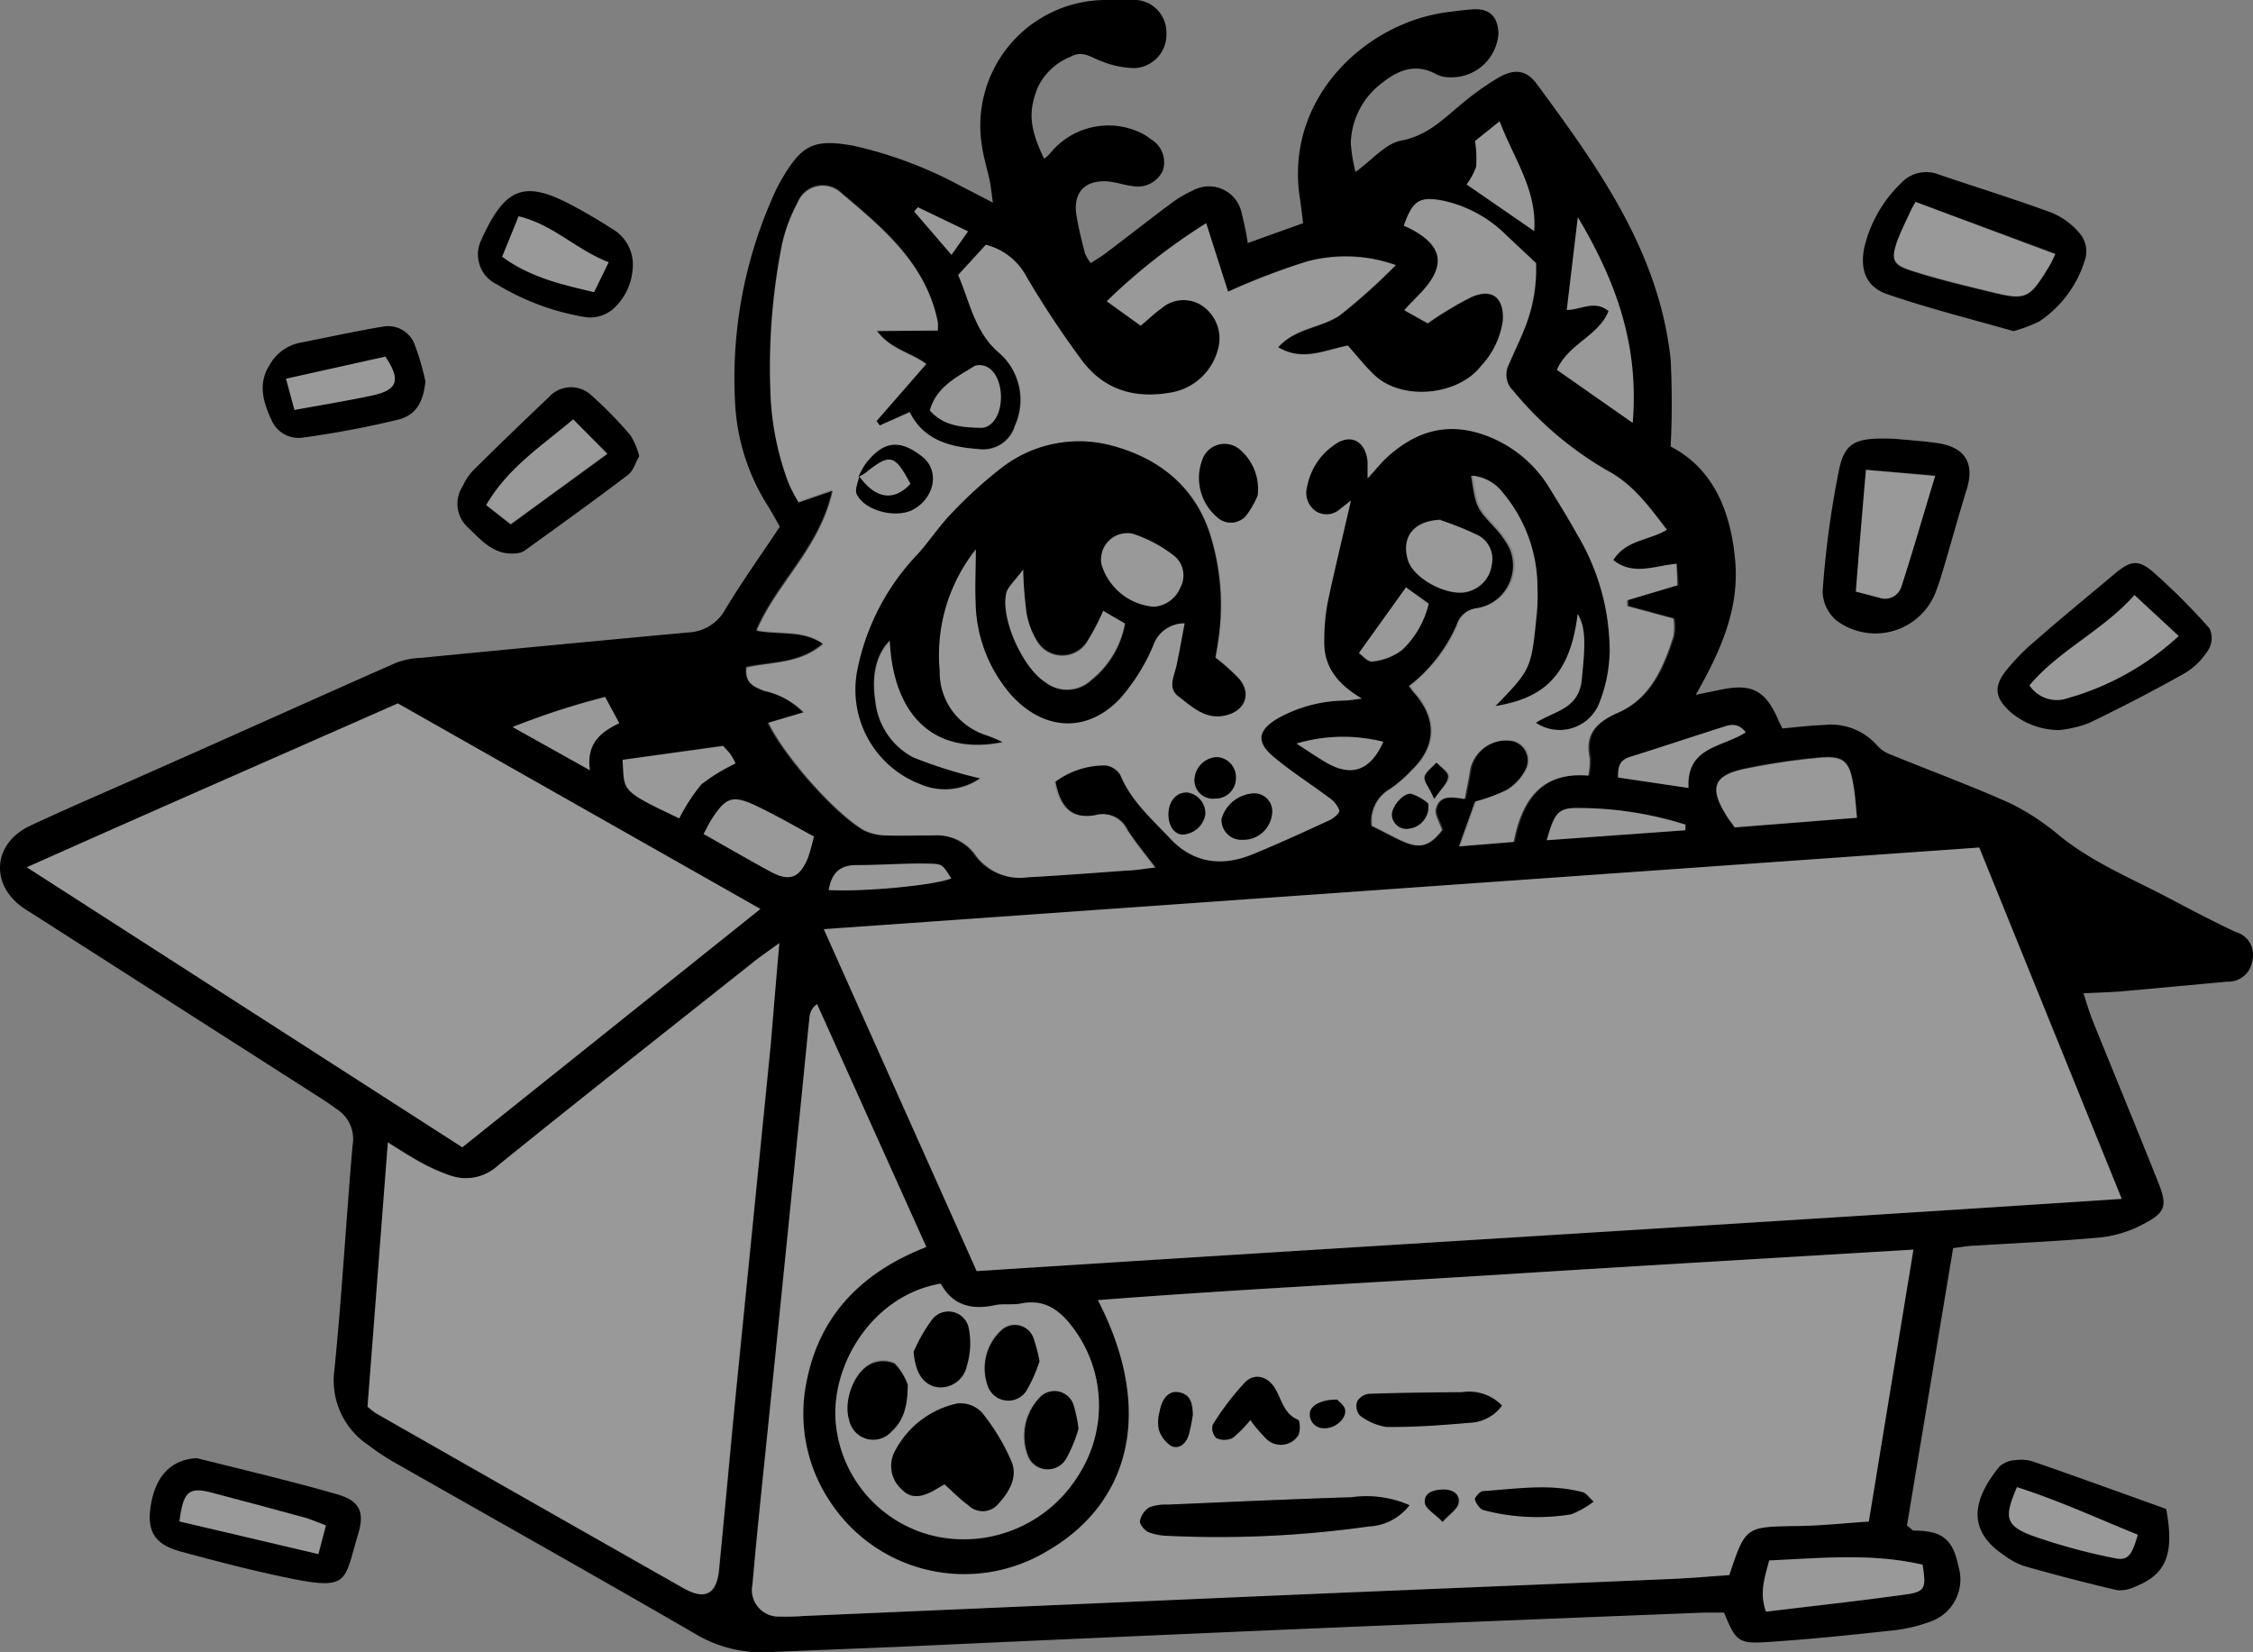 <svg xmlns="http://www.w3.org/2000/svg" viewBox="0 0 191.81 140.63"><rect x="0" y="0" width="191.81" height="140.63" fill="#808080" stroke="none"/><g id="bb71c695-b553-40b4-bb2c-600615c39c64" data-name="Calque 2"><g id="a456d6a7-1a6d-4c9c-9d9c-13caffee6469" data-name="Calque 1"><path d="M115.4,14.64c1.4-1,2.54-2.42,3.89-2.67,2.16-.41,3.48-1.73,5-3a23.85,23.85,0,0,1,3.23-2.33c1.4-.82,2.42-.71,3.33.53,5.24,7.11,10.4,14.28,11.38,23.43a72.58,72.58,0,0,1,0,7.41c3.75,1.95,5.15,5.7,5.5,9.77s-1.24,7.65-3.36,11.37l2-.41c2.76-.6,3.93,0,5.05,2.6.08.2.19.39.33.67,1.17-.1,2.33-.25,3.5-.29a5.25,5.25,0,0,1,4.58,1.76,2.69,2.69,0,0,0,1.07.73c3.42,1.4,6.89,2.67,10.25,4.18a20.53,20.53,0,0,1,4.22,2.78c2.8,2.26,6.09,3.61,9.23,5.26,1.9,1,3.79,2,5.73,2.91a2,2,0,0,1,1.43,2.4,2.07,2.07,0,0,1-2.16,1.83c-2.94.27-5.88.55-8.83.81-1,.09-2,.11-3.39.18.32,1,.53,1.71.82,2.43,1.83,4.52,3.68,9,5.5,13.56.85,2.1.71,2.67-1.31,3.7a10,10,0,0,1-3.55,1.09c-3.54.33-7.08.47-10.63.7-.58,0-1.15.12-1.93.21-1.32,7.94-2.64,15.85-3.93,23.62.35.26.47.43.58.43,2.39,0,3.32.71,3.79,3a3.81,3.81,0,0,1-2.5,4.79,13,13,0,0,1-3,.7c-3.6.39-7.2.77-10.81,1-2.42.16-2.65-.1-3.63-2.51-.53,0-1.11,0-1.69,0q-16,.63-31.92,1.29-18.28.78-36.56,1.62l-11.31.46a11,11,0,0,1-6.11-1.56c-8.44-4.89-16.95-9.67-25.43-14.49A20.35,20.35,0,0,1,31.33,123a6.59,6.59,0,0,1-2.87-6.29c.65-6.4,1-12.83,1.56-19.23a3,3,0,0,0-1.26-3c-.54-.39-1.09-.77-1.65-1.12L2.83,77.83c-.31-.2-.63-.38-.93-.6-2.77-2-2.48-5.45.66-6.93C6,68.69,9.45,67.23,12.89,65.69c7-3.09,13.9-6.21,20.86-9.28A6.93,6.93,0,0,1,35.88,56q11.35-1.11,22.71-2.16a3.77,3.77,0,0,0,3.18-2c1.41-2.34,3-4.56,4.62-7-.33-.58-.67-1.23-1.06-1.84a18,18,0,0,1-2.74-8.57A38.06,38.06,0,0,1,66,16.31a13.08,13.08,0,0,1,.62-1.17c1.68-2.85,2.73-3.32,6-2.74a35.29,35.29,0,0,1,9.31,3.51c.78.39,1.56.8,2.6,1.34-.11-.77-.16-1.31-.26-1.83-.2-.94-.49-1.86-.64-2.81A10.7,10.7,0,0,1,94.09,0c.74,0,1.48,0,2.21,0a2.76,2.76,0,0,1,3,2.8,2.85,2.85,0,0,1-2.71,3,7.93,7.93,0,0,1-2.77-.57c-.89-.3-1.63-1-2.7-.39a5.22,5.22,0,0,0-2.8,2.67c-.77,2-.69,3.39.57,6a3.62,3.62,0,0,0,.46-.39,6.38,6.38,0,0,1,7.9-1.75,5.27,5.27,0,0,1,.74.49,2.26,2.26,0,0,1,1,2.68,2.36,2.36,0,0,1-2.58,1.3c-.73-.08-1.44-.36-2.17-.4-1.93-.11-2.89,1-2.6,2.86.17,1.09.45,2.17.72,3.24a3.7,3.7,0,0,0,.5.86c.5-.33.92-.57,1.31-.87,1.83-1.38,3.63-2.8,5.47-4.17a9.55,9.55,0,0,1,1.89-1.13,2.84,2.84,0,0,1,4.18,1.92,25.68,25.68,0,0,1,.52,2.54L110.94,19c-.09-.69-.16-1.4-.27-2.11-1.34-8.5,5.59-15,12.66-15.87.66-.08,1.31-.17,2-.22,1.45-.12,2.2.59,2.24,2.06a4,4,0,0,1-4.16,3.72,2.39,2.39,0,0,1-1.07-.23c-1.77-1-3.28-.41-4.68.71A6.63,6.63,0,0,0,115,12.21,14.28,14.28,0,0,0,115.4,14.64ZM83.15,108.21c32.53-2.1,64.86-4,97.48-6.15-4.18-10.31-8.22-20.25-12.13-29.91L70.13,79.1C74.51,88.9,78.79,98.45,83.15,108.21ZM79.84,28.14a4.28,4.28,0,0,0,0-.72c-1-4.94-4.62-7.94-8.18-10.94a2.3,2.3,0,0,0-3.75.78,14,14,0,0,0-1.32,3.51,54,54,0,0,0-1,12.57,24.14,24.14,0,0,0,1.54,7.79A12.68,12.68,0,0,0,68,42.78l2.89-1c-1.08,4.91-4.76,7.85-6.47,11.92,2,.38,3.94-.07,5.66,1.13-2,1.71-4.38,1.5-6.52,2-.16,1.32.61,1.64,1.5,2a6.76,6.76,0,0,1,3.37,1.81l-3,.89c1.35,2.82,5.65,7.71,8.16,9.16a4.51,4.51,0,0,0,1.88.43c1.32.06,2.66,0,4,0a4,4,0,0,1,3.51,1.56,4.69,4.69,0,0,0,4.56,2c2.81-.15,5.61-.37,8.41-.57.71,0,1.42-.15,2.43-.26-.93-1.23-1.72-2.18-2.38-3.21a2.3,2.3,0,0,0-2.71-1.25c-2,.36-3-.62-3.42-2.84a7.07,7.07,0,0,1,4.28-1.39A1.72,1.72,0,0,1,95.4,66c.91,2.19,2.65,3.7,4.2,5.35,2,2.16,4.47,2.45,7.11,1.35,2.19-.91,4.34-1.89,6.49-2.88.35-.16.88-.62.83-.83a2.2,2.2,0,0,0-.85-1.06c-1.59-1.19-3.28-2.26-4.8-3.54s-1.24-2.3.45-3.26a12,12,0,0,1,5.52-1.49c.53,0,1.06-.11,1.59-.17-2-1.2-3.29-2.68-3.2-5a17.58,17.58,0,0,1,.27-3.09c.62-2.93,1.35-5.85,2-8.77-.25.19-.57.46-.9.7a1.71,1.71,0,0,1-2.06.23,1.91,1.91,0,0,1-.76-2.15,5.5,5.5,0,0,1,2.23-3.46c1.41-1.09,2.74-.43,2.91,1.38,0,.37,0,.74,0,1.42.7-.77,1.11-1.29,1.59-1.74,2.55-2.35,5.35-3.17,8.75-1.81a10.66,10.66,0,0,1,5.25,4.54c.78,1.26,1.55,2.52,2.27,3.81a19.46,19.46,0,0,1,2.75,9.92,12.66,12.66,0,0,1-.93,4.51,3.63,3.63,0,0,1-5.35,1.57c1.51-1,3.65-1.13,3.9-3.67s.44-4.33-.35-5.59c-.67,5.7-3.36,7.22-7,7.84,3-3.07,3.06-3.22,3.48-7.46a16.78,16.78,0,0,0,.1-2.65,12.55,12.55,0,0,0-2.9-8,3.69,3.69,0,0,0-2.75-1.5c.42,2.72.43,2.71,2,4.41a8.08,8.08,0,0,1,1.28,1.8,3.69,3.69,0,0,1-2.8,5.07A2,2,0,0,0,124,53.21a13.31,13.31,0,0,1-4.06,5.2c.16.21.28.39.43.56,2,2.25,1.89,4.61-.23,6.62a10.67,10.67,0,0,1-1.84,1.59,3.14,3.14,0,0,0-1.54,3.14c3.14,1.5,4.23,2.67,6,.35-.22-.7-.65-1.31-.53-1.8.29-1.22,1.39-1,2.46-.84.17-.92.35-1.7.46-2.49a3.12,3.12,0,0,1,3.53-2.46,1.68,1.68,0,0,1,1.2,2.41,4.42,4.42,0,0,1-1.6,1.75,14.91,14.91,0,0,1-2.71,1l-1.37,3.82,4.66-.38c.7-3.62,2.4-6,6.35-5.64a6.27,6.27,0,0,0,.12-1.51c-.42-2,.51-3,2.37-3.84,2.77-1.19,3.9-3.83,4.76-6.53a4.77,4.77,0,0,0,0-1.5l-3.92-1.06,0-.5,4.26-1.27L142.73,48c-1.87.15-3.68,1.05-5.39-.32,1.1-1.75,3.06-1.65,4.56-2.58-1.47-1.93-2.84-3.84-5-5a29.29,29.29,0,0,1-8.08-6.83,1.89,1.89,0,0,1-.39-2.2c.4-.95.86-1.88,1.25-2.84a13.48,13.48,0,0,0,1.08-5.83L128.22,20a10.89,10.89,0,0,0-5.38-2.93c-2-.38-2.57,0-3.33,2.13.26.12.53.24.78.38,2.5,1.38,2.77,3,.85,5.14-.47.52-1,1-1.59,1.68l2,1.12a29,29,0,0,1,3.76-2.26c1.75-.73,2.7.07,2.64,1.94a7,7,0,0,1-1.86,3.94c-1.91,2.51-6.63,3-9,.85-.86-.79-1.58-1.73-2.34-2.58-2,.38-3.85,1.38-5.93.14,1.48-1.65,3.71-1.64,5.28-2.74a52,52,0,0,0,4.73-4.25,12.72,12.72,0,0,0-7.56-.31,59.36,59.36,0,0,0-6.72,2.57L102.69,19a50.82,50.82,0,0,0-8.46,6.65l2.89,2.08c.73-.61,1.2-1.08,1.74-1.45a2.87,2.87,0,0,1,3.32-.36,3.36,3.36,0,0,1,1.51,3.86,5,5,0,0,1-4,3.64c-3.13.56-5.76-.25-7.65-2.84a81.62,81.62,0,0,1-4.63-7,5.42,5.42,0,0,0-3.47-2.74l-2.36,2.57c1,2.31,1.4,4.85,3.45,6.6a5.31,5.31,0,0,1,1.39,6.23,2.82,2.82,0,0,1-3.11,2c-2.4-.18-4.66-.74-5.85-3.15L74.9,36.22l-.27-.38L78.86,31c-1.33-1-3-1.22-4.2-2.81Zm83.06,78.24c-11.75.71-23.24,1.37-34.74,2.1s-23,1.3-34.69,2.2c4.73,9.13,3,17.23-4.46,21.45a13.66,13.66,0,0,1-18.38-4.35,13.47,13.47,0,0,1-2-10c1.08-5.82,4.74-9.48,10.23-11.63L69.56,85.48a1.49,1.49,0,0,0-.64,1.06c-.34,3.31-.65,6.63-1,9.94q-1.22,12.13-2.46,24.27c-.48,4.71-1,9.41-1.4,14.13a2.27,2.27,0,0,0,2.35,2.74,19,19,0,0,0,2-.05l40.12-1.74c11.23-.48,22.46-.93,33.69-1.41,1.7-.07,3.38-.22,5-.33,1.39-4.14,1.39-4.1,5.67-4.18,2,0,4.08-.24,6.21-.38C160.37,121.79,161.61,114.24,162.9,106.38Zm-98.16-29L33.87,59.88C23.68,64.38,13.1,69,2.28,73.83L39.36,97.67Zm1.61,2.9c-1,.75-1.67,1.18-2.28,1.67-7.24,5.75-14.5,11.47-21.69,17.28a4,4,0,0,1-4.1.82A15.56,15.56,0,0,1,35.89,99c-.88-.48-1.72-1-2.87-1.74-.6,7.82-1.17,15.22-1.73,22.5a7.26,7.26,0,0,0,.71.56q13.11,7.47,26.22,14.91c1.81,1,2.78.52,3-1.55.49-4.93.93-9.86,1.41-14.79,1-10,2-20,3-30C65.85,86.14,66.07,83.45,66.35,80.28Zm13.74,29c-6,1-9.71,7.38-8.85,12.54a10.91,10.91,0,0,0,8.59,9,11.48,11.48,0,0,0,12-5.26,11,11,0,0,0-.43-12.47c-1.13-1.53-2.42-2.54-4.47-2.13-.71.15-1.49,0-2.2.14C82.72,111.55,81.08,111.12,80.09,109.27Zm78-39.66c-.11-1.09-.16-1.89-.29-2.68-.35-2.19-.84-2.63-3.09-2.41a57.55,57.55,0,0,0-6.12.92c-2.72.56-3.11,1.61-1.61,4,.18.3.42.57.7,1ZM134.33,18.49c-.35,2.89-.64,5.36-.94,7.9,1.22,0,2.36-.88,3.56.1-.87,2.14-3.44,2.77-4.4,5L139,36C139.55,29.41,137.61,24,134.33,18.49ZM163.68,133.2c-4.41-1-8.73-.55-13.06-.36-.37,1.44-.86,2.74-.27,4.36,4-.49,7.94-.91,11.87-1.46C163.91,135.5,164,135.23,163.68,133.2ZM59.9,71c2,1.11,3.81,2.17,5.67,3.19,1.64.89,2.49.58,3.22-1.17a16.75,16.75,0,0,0,.5-1.81c-1.61-.87-3.13-1.75-4.7-2.51-2.24-1.09-2.79-.89-4.12,1.23C60.31,70.21,60.19,70.48,59.9,71Zm62.75-26.76c-2.23.08-3.36,1.4-2.81,3.38.47,1.69,3.62,3.3,5.27,2.69A2.71,2.71,0,0,0,127,48.08a2.29,2.29,0,0,0-1.09-2.48A27.67,27.67,0,0,0,122.65,44.28ZM57.83,69.67a15.35,15.35,0,0,1,1.88-2.89A16.21,16.21,0,0,1,62.62,65a5.81,5.81,0,0,0-.43-.78,8.13,8.13,0,0,0-.64-.71L53,64.69C53.19,67.37,52.69,67.23,57.83,69.67Zm72.78-50c.27-3.47-1.73-6.15-2.94-9.34L125.58,12a9.59,9.59,0,0,1,.09,2.2,5.76,5.76,0,0,1-.81,1.5ZM50.22,65.57c-.32-2.35,1-3.27,2.5-4l-1.2-2.23a63.57,63.57,0,0,0-7.88,2.56Zm98.41-3.23c-.75-.93-1.47-.6-2.14-.39-2.59.82-5.15,1.68-7.74,2.49-.89.28-1,.85-1,1.75l6,.89C143.57,63.54,146.62,63.65,148.63,62.34ZM79.16,34.94c1.19,1.36,2.81,1.45,4.42,1.48a1.27,1.27,0,0,0,.78-.33c1.21-1,1.12-3.89-.17-4.76A1.42,1.42,0,0,0,83,31.14C81.47,32.1,79.73,32.9,79.16,34.94Zm64.32,35.74,0-.48a30.17,30.17,0,0,0-8.81-1.41c-2-.06-2.29.26-3,2.74ZM70.55,75.77c3,.17,9.07-.41,10.44-1-.71-1.08-.7-1.23-1.78-1.25-2.12-.06-4.25.13-6.37.12C71.36,73.67,70.78,74.47,70.55,75.77ZM119.7,50l-4,5.58c.27.19.76.78,1.14.72a4.94,4.94,0,0,0,2.56-1,7.94,7.94,0,0,0,2.24-3.92ZM110.38,63.3c.94.61,1.7,1.13,2.5,1.6,2.18,1.29,3.79.71,4.89-1.75A13.91,13.91,0,0,0,110.38,63.3ZM78.14,17.64l-.31.37L81,21.69l1.41-2Z"></path><path d="M171.43,28.19c-3.52-1-7.17-1.92-10.72-3.13-1.83-.62-2.37-2.06-2-3.95a11.14,11.14,0,0,1,3.12-5.5,2.91,2.91,0,0,1,3.24-.75c3.21,1.09,6.45,2.09,9.63,3.26a6.27,6.27,0,0,1,2.41,1.81,2.39,2.39,0,0,1,.45,2,9.69,9.69,0,0,1-3.94,5.43A13,13,0,0,1,171.43,28.19Zm-8.35-11c-.11.2-.34.57-.52,1-.34.74-.7,1.47-1,2.23-.6,1.68-.47,2.12,1.21,2.65,2.16.7,4.39,1.23,6.61,1.77,3.14.77,3.37.65,5.1-2.2.21-.35.37-.75.5-1Z"></path><path d="M161.36,37.36c1,.1,2.33.18,3.64.37,2.31.35,3.12,1.73,2.44,3.92s-1.2,4.1-1.8,6.14c-.28.92-.53,1.85-.89,2.73a5.51,5.51,0,0,1-8.43,2.28,3.33,3.33,0,0,1-1.15-2.46,81.18,81.18,0,0,1,1.42-10.46C157.11,37.54,158.14,37.22,161.36,37.36Zm-3.39,13,2,.53a1.46,1.46,0,0,0,1.92-1c1-3.05,1.87-6.13,2.86-9.37L158.85,40C158.54,43.62,158.25,47,158,50.35Z"></path><path d="M175.32,62.15a6.41,6.41,0,0,1-4.16-1.54c-1.29-1.17-1.46-2.11-.42-3.46a18,18,0,0,1,2.47-2.54c2.28-2,4.62-3.91,6.93-5.85,1.23-1,1.89-1.16,3.14-.09a55,55,0,0,1,4.83,4.83,1.94,1.94,0,0,1-.08,1.79,6,6,0,0,1-2,2c-2.69,1.52-5.44,2.94-8.22,4.28A9.91,9.91,0,0,1,175.32,62.15Zm10.17-8-3.77-3.49c-2.73,3.06-6.42,4.68-8.94,7.69a2.8,2.8,0,0,0,3.28,1.08A23.25,23.25,0,0,0,185.49,54.14Z"></path><path d="M16.74,124.13c4,1,8,1.94,12,3.09,1.92.56,2.32,1.53,1.74,3.42-1.19,3.88-.67,4.77-5.72,3.74-3.18-.65-6.33-1.46-9.46-2.32-2.26-.63-2.87-1.84-2.41-4.2S14.7,124.24,16.74,124.13Zm11,5.73c-.7-.26-1.23-.5-1.78-.66-2.64-.72-5.27-1.43-7.91-2.12-2-.52-2.45-.12-2.78,2.44l11.83,2.78Z"></path><path d="M184.42,128.46c.72,3.86,0,5.59-2.71,6.64a2.81,2.81,0,0,1-1.48.27q-4-.94-7.9-2.05a6.22,6.22,0,0,1-1.75-.95c-3.4-2.28-2.37-5.05-.35-7.53a2.23,2.23,0,0,1,1.38-.54,3.44,3.44,0,0,1,1.53.14C177,125.78,180.77,127.15,184.42,128.46ZM182,130.65c-3.41-1.38-6.77-2.93-10.28-4.05-1.11,2.56-1,3.26,1.29,4.13a50.73,50.73,0,0,0,7,1.91C181.14,132.89,181.5,132.44,182,130.65Z"></path><path d="M54.42,38.83c-.32.55-.5,1.28-1,1.63-2.87,2.18-5.8,4.28-8.72,6.39a1.34,1.34,0,0,1-.62.24c-2,.28-3.1-1.11-4.31-2.25a2.72,2.72,0,0,1-.37-3.46,4.71,4.71,0,0,1,.84-1.29q3.21-3.18,6.49-6.28a2.52,2.52,0,0,1,3.61-.16,32.9,32.9,0,0,1,3.35,3.43A6.12,6.12,0,0,1,54.42,38.83ZM48.8,35.7C46.07,38,43.23,39.83,41.39,43l2.09,1.65,8.23-6Z"></path><path d="M36.22,32.48c-.19,1.71-.76,2.86-2.35,3.25a80.55,80.55,0,0,1-8,1.51,2.51,2.51,0,0,1-2.75-1.47c-.7-1.5-1.18-3.07-.2-4.64a3.84,3.84,0,0,1,2.56-1.94c2.39-.46,4.76-1,7.16-1.39a2.41,2.41,0,0,1,2.67,1.55A21.77,21.77,0,0,1,36.22,32.48ZM25.07,34.9c2.37-.44,4.52-.78,6.65-1.24s2.42-1.32,1.09-3.3l-8.46,1.88Z"></path><path d="M53.85,23a5,5,0,0,1-1.72,3.36,3,3,0,0,1-2.2.65,21,21,0,0,1-7.64-2.81A2.81,2.81,0,0,1,41,20.38c.08-.21.18-.41.28-.61,1.85-3.79,3.47-4.35,7.22-2.4,1.24.65,2.45,1.36,3.63,2.12A3.51,3.51,0,0,1,53.85,23Zm-3.28,1.89c.41-.83.77-1.58,1.25-2.57-2.77-1.06-4.73-3.22-7.67-3.91-.5,1.24-.93,2.3-1.4,3.44C45.14,23.61,47.77,24.21,50.57,24.87Z"></path><path d="M83.15,108.21c-4.36-9.76-8.64-19.31-13-29.11l98.37-6.95c3.91,9.66,7.95,19.6,12.13,29.91C148,104.21,115.68,106.11,83.15,108.21Z" style="fill:#fff;opacity:0.2"></path><path d="M79.84,28.14H74.66c1.23,1.59,2.87,1.81,4.2,2.81l-4.23,4.89.27.38,2.52-1.17c1.19,2.41,3.45,3,5.85,3.15a2.82,2.82,0,0,0,3.11-2A5.31,5.31,0,0,0,85,30c-2-1.75-2.45-4.29-3.45-6.6l2.36-2.57a5.42,5.42,0,0,1,3.47,2.74,81.62,81.62,0,0,0,4.63,7c1.89,2.59,4.52,3.4,7.65,2.84a5,5,0,0,0,4-3.64,3.36,3.36,0,0,0-1.51-3.86,2.87,2.87,0,0,0-3.32.36c-.54.37-1,.84-1.74,1.45l-2.89-2.08A50.82,50.82,0,0,1,102.69,19l1.87,5.86a59.36,59.36,0,0,1,6.72-2.57,12.72,12.72,0,0,1,7.56.31,52,52,0,0,1-4.73,4.25c-1.57,1.1-3.8,1.09-5.28,2.74,2.08,1.24,4,.24,5.93-.14.76.85,1.48,1.79,2.34,2.58,2.32,2.13,7,1.66,9-.85a7,7,0,0,0,1.86-3.94c.06-1.87-.89-2.67-2.64-1.94a29,29,0,0,0-3.76,2.26l-2-1.12c.63-.66,1.12-1.16,1.59-1.68,1.92-2.15,1.65-3.76-.85-5.14-.25-.14-.52-.26-.78-.38.76-2.17,1.3-2.51,3.33-2.13A10.89,10.89,0,0,1,128.22,20l2.58,2.39a13.48,13.48,0,0,1-1.08,5.83c-.39,1-.85,1.89-1.25,2.84a1.89,1.89,0,0,0,.39,2.2,29.29,29.29,0,0,0,8.08,6.83c2.12,1.15,3.49,3.06,5,5-1.5.93-3.46.83-4.56,2.58,1.71,1.37,3.52.47,5.39.32l.15,1.81-4.26,1.27,0,.5,3.92,1.06a4.77,4.77,0,0,1,0,1.5c-.86,2.7-2,5.34-4.76,6.53-1.86.81-2.79,1.79-2.37,3.84a6.27,6.27,0,0,1-.12,1.51c-3.95-.31-5.65,2-6.35,5.64l-4.66.38,1.37-3.82a14.91,14.91,0,0,0,2.71-1,4.42,4.42,0,0,0,1.6-1.75,1.68,1.68,0,0,0-1.2-2.41,3.12,3.12,0,0,0-3.53,2.46c-.11.79-.29,1.57-.46,2.49-1.07-.18-2.17-.38-2.46.84-.12.49.31,1.1.53,1.8-1.78,2.32-2.87,1.15-6-.35a3.14,3.14,0,0,1,1.54-3.14,10.67,10.67,0,0,0,1.84-1.59c2.12-2,2.2-4.37.23-6.62-.15-.17-.27-.35-.43-.56a13.31,13.31,0,0,0,4.06-5.2,2,2,0,0,1,1.76-1.43,3.69,3.69,0,0,0,2.8-5.07,8.08,8.08,0,0,0-1.28-1.8c-1.57-1.7-1.58-1.69-2-4.41A3.69,3.69,0,0,1,128,42a12.55,12.55,0,0,1,2.9,8,16.78,16.78,0,0,1-.1,2.65c-.42,4.24-.51,4.39-3.48,7.46,3.63-.62,6.32-2.14,7-7.84.79,1.26.6,3,.35,5.59s-2.39,2.65-3.9,3.67a3.63,3.63,0,0,0,5.35-1.57,12.66,12.66,0,0,0,.93-4.51,19.46,19.46,0,0,0-2.75-9.92c-.72-1.29-1.49-2.55-2.27-3.81a10.66,10.66,0,0,0-5.25-4.54c-3.4-1.36-6.2-.54-8.75,1.81-.48.45-.89,1-1.59,1.74,0-.68,0-1.05,0-1.42-.17-1.81-1.5-2.47-2.91-1.38a5.5,5.5,0,0,0-2.23,3.46,1.91,1.91,0,0,0,.76,2.15,1.71,1.71,0,0,0,2.06-.23c.33-.24.65-.51.9-.7-.69,2.92-1.42,5.84-2,8.77a17.58,17.58,0,0,0-.27,3.09c-.09,2.35,1.18,3.83,3.2,5-.53.06-1.06.15-1.59.17a12,12,0,0,0-5.52,1.49c-1.69,1-1.91,2-.45,3.26s3.21,2.35,4.8,3.54A2.2,2.2,0,0,1,114,69c0,.21-.48.67-.83.83-2.15,1-4.3,2-6.49,2.88-2.64,1.1-5.09.81-7.11-1.35-1.55-1.65-3.29-3.16-4.2-5.35a1.72,1.72,0,0,0-1.33-.84,7.07,7.07,0,0,0-4.28,1.39c.41,2.22,1.41,3.2,3.42,2.84a2.3,2.3,0,0,1,2.71,1.25c.66,1,1.45,2,2.38,3.21-1,.11-1.72.21-2.43.26-2.8.2-5.6.42-8.41.57a4.69,4.69,0,0,1-4.56-2,4,4,0,0,0-3.51-1.56c-1.32-.07-2.66,0-4,0a4.51,4.51,0,0,1-1.88-.43c-2.51-1.45-6.81-6.34-8.16-9.16l3-.89A6.76,6.76,0,0,0,65,58.74c-.89-.32-1.66-.64-1.5-2,2.14-.45,4.54-.24,6.52-2-1.72-1.2-3.69-.75-5.66-1.13,1.71-4.07,5.39-7,6.47-11.92l-2.89,1a12.68,12.68,0,0,1-.82-1.65,24.14,24.14,0,0,1-1.54-7.79,54,54,0,0,1,1-12.57,14,14,0,0,1,1.32-3.51,2.3,2.3,0,0,1,3.75-.78c3.56,3,7.18,6,8.18,10.94A4.28,4.28,0,0,1,79.84,28.14Zm-6.7,12.4c-.08.52-.39,1.15-.2,1.53.71,1.46,3.46,2.11,4.89,1.26,1.79-1.06,2.14-3.3.7-4.44-1.92-1.52-3.31-1.37-4.82.57a6.5,6.5,0,0,0-.62,1.13Zm9.94,6.22c0,1.7,0,3.07,0,4.44a12.29,12.29,0,0,0,3,7.93c2.77,3.09,6.49,3.3,9.31.32A16.63,16.63,0,0,0,98.16,55a2.81,2.81,0,0,1,2.76-1.94c-.25,1.28-.45,2.43-.69,3.57-.19.93-.76,1.95.19,2.68,1.14.87,2.24,2,3.94,1.6s2.28-1.85,1.17-3.14a17.52,17.52,0,0,0-2-1.79c.08-.45.17-.95.24-1.46a20.07,20.07,0,0,0-.75-9.2c-1.38-4.1-4.54-6.41-8.45-7.42a10.75,10.75,0,0,0-9.09,1.81,37.13,37.13,0,0,0-4.42,4c-1,1-1.85,2.31-2.88,3.37A19.82,19.82,0,0,0,73,57a8.61,8.61,0,0,0,5.43,9.81,5.27,5.27,0,0,0,5.05-.5,38.69,38.69,0,0,1-5.69-1.79,6.12,6.12,0,0,1-3.22-4.79c-.34-2.22.09-4,1.24-5.16.3,6.48,3.86,9.81,9.59,8.65A11,11,0,0,0,84,62.61a5.83,5.83,0,0,1-3-2.19,5.58,5.58,0,0,1-1-3.32A14.46,14.46,0,0,1,83.08,46.76Zm24-4.58a4.41,4.41,0,0,0-1.46-3.85,2,2,0,0,0-3.18.61,4.38,4.38,0,0,0,1.41,5.27,1.71,1.71,0,0,0,2.22-.29A7.82,7.82,0,0,0,107.07,42.18Zm1.23,27.06a1.52,1.52,0,0,0-1.58-1.7A3,3,0,0,0,104,69.71a1.68,1.68,0,0,0,1.79,1.78A2.45,2.45,0,0,0,108.3,69.24Zm-3.08-3.06a1.71,1.71,0,0,0-1.63-1.71,2,2,0,0,0-1.9,2A1.57,1.57,0,0,0,103.45,68,1.74,1.74,0,0,0,105.22,66.18Zm-4.58,4.87a2.06,2.06,0,0,0,2-1.72,1.79,1.79,0,0,0-1.52-1.86c-.92,0-1.55.62-1.61,1.71S99.92,71,100.64,71.05Zm21-2.64a4.13,4.13,0,0,0-1.45-.83c-.69-.11-1.63,1-1.64,1.77A1.24,1.24,0,0,0,120,70.54,1.88,1.88,0,0,0,121.59,68.41Zm.51-.39c.64-.94,1.2-1.41,1.25-1.93,0-.35-.66-.77-1-1.15-.37.39-1,.75-1,1.2S121.66,67.06,122.1,68Z" style="fill:#fff;opacity:0.2"></path><path d="M162.9,106.38c-1.29,7.86-2.53,15.41-3.79,23.15-2.13.14-4.17.34-6.21.38-4.28.08-4.28,0-5.67,4.18-1.62.11-3.3.26-5,.33-11.23.48-22.46.93-33.69,1.41l-40.12,1.74a19,19,0,0,1-2,.05,2.27,2.27,0,0,1-2.35-2.74c.45-4.72.92-9.42,1.4-14.13q1.23-12.14,2.46-24.27c.34-3.31.65-6.63,1-9.94a1.49,1.49,0,0,1,.64-1.06l9.31,20.69c-5.49,2.15-9.15,5.81-10.23,11.63a13.47,13.47,0,0,0,2,10A13.66,13.66,0,0,0,89,132.13c7.43-4.22,9.19-12.32,4.46-21.45,11.64-.9,23.17-1.48,34.69-2.2S151.15,107.09,162.9,106.38ZM120,128.14a9.09,9.09,0,0,0-4.95-.68c-5.24.16-10.47.41-15.71.63a3.69,3.69,0,0,0-1.51.24,1.78,1.78,0,0,0-.79,1.16c0,.29.4.8.74.95a5.29,5.29,0,0,0,1.73.31,91.25,91.25,0,0,0,17-.8A4.65,4.65,0,0,0,120,128.14Zm7.91-8.48a3.88,3.88,0,0,0-3.39-1.17c-2.64,0-5.28.05-7.92.14a1.33,1.33,0,0,0-1,.63,1.25,1.25,0,0,0,.2,1.19,4.89,4.89,0,0,0,2.31,1c2.36,0,4.72-.15,7.07-.36A3.52,3.52,0,0,0,127.87,119.66Zm-21.43,1.23a14.09,14.09,0,0,0,1.36,1.65,1.77,1.77,0,0,0,2.7-.3c.21-.35.18-1.26,0-1.33-1.19-.49-1.38-1.63-1.91-2.57-.62-1.1-1.74-1.47-2.59-.65a22.68,22.68,0,0,0-2.78,3.65,1.19,1.19,0,0,0,.31,1.12,1.64,1.64,0,0,0,1.37,0A9.15,9.15,0,0,0,106.44,120.89Zm29.23,6.94c-.47-.43-.65-.73-.9-.79-2.83-.76-5.68-.29-8.53-.1-.25,0-.72.54-.68.7.11.36.44.85.76.92a17.84,17.84,0,0,0,7.45.35A7.7,7.7,0,0,0,135.67,127.83Zm-34.12-7.37c0-.91-.14-1.73-1.16-1.95-.83-.17-1.46.44-1.67,1.65a3.2,3.2,0,0,0-.06,1.53,2.55,2.55,0,0,0,1.09,1.41c.69.29,1.25-.26,1.46-1A16.35,16.35,0,0,0,101.55,120.46Zm12.29-1.31c-1.42,0-2.36.55-2.33,1.24a1.17,1.17,0,0,0,1.28,1.19c.86,0,1.86-.82,1.72-1.58C114.44,119.63,114,119.32,113.84,119.15Zm9,10.4c.62-.69,1.28-1.09,1.36-1.59.14-.77-.53-1.18-1.28-1.16s-1.67.23-1.59,1.12C121.34,128.43,122.14,128.86,122.81,129.55Z" style="fill:#fff;opacity:0.2"></path><path d="M64.74,77.38,39.36,97.67,2.28,73.83C13.1,69,23.68,64.38,33.87,59.88Z" style="fill:#fff;opacity:0.2"></path><path d="M66.35,80.28c-.28,3.17-.5,5.86-.76,8.55-1,10-2,20-3,30-.48,4.93-.92,9.86-1.41,14.79-.21,2.07-1.18,2.58-3,1.55Q45.1,127.77,32,120.28a7.26,7.26,0,0,1-.71-.56c.56-7.28,1.13-14.68,1.73-22.5,1.15.7,2,1.26,2.87,1.74a15.56,15.56,0,0,0,2.39,1.09,4,4,0,0,0,4.1-.82C49.57,93.42,56.83,87.7,64.07,82,64.68,81.46,65.33,81,66.35,80.28Z" style="fill:#fff;opacity:0.2"></path><path d="M80.09,109.27c1,1.85,2.63,2.28,4.64,1.85.71-.15,1.49,0,2.2-.14,2-.41,3.34.6,4.47,2.13a11,11,0,0,1,.43,12.47,11.48,11.48,0,0,1-12,5.26,10.91,10.91,0,0,1-8.59-9C70.38,116.65,74.08,110.29,80.09,109.27Zm.32,17.09c.77.69,1.33,1.28,2,1.77A1.73,1.73,0,0,0,85,128c.93-1,1.66-2.28,1.09-3.62a18.13,18.13,0,0,0-2.5-4.13,2.54,2.54,0,0,0-2.12-.77,7.85,7.85,0,0,0-5.38,4.24,2.66,2.66,0,0,0,.67,3.07c.8.85,1.73.63,2.64.15Zm-3.13-8.49A5.33,5.33,0,0,0,76.2,116a2.38,2.38,0,0,0-2,0c-1.48.68-2.39,3.18-1.89,4.77a2.09,2.09,0,0,0,3.61,1C76.9,121,77.23,119.76,77.28,117.87Zm.5-2.78c.16,1.68.71,2.66,1.83,3a2.27,2.27,0,0,0,2.69-1.74,6.6,6.6,0,0,0,.18-3.21,1.76,1.76,0,0,0-3.1-.8A13.87,13.87,0,0,0,77.78,115.09Zm14,6.53a12.06,12.06,0,0,0-.47-2,1.7,1.7,0,0,0-2.88-.63,4.72,4.72,0,0,0-1,4.93,1.8,1.8,0,0,0,3.23.3A11.77,11.77,0,0,0,91.82,121.62Zm-3.32-5.75a13.7,13.7,0,0,0-.51-2,1.68,1.68,0,0,0-2.72-.68,4.41,4.41,0,0,0-1.15,4.81,1.84,1.84,0,0,0,3.23.4A12.11,12.11,0,0,0,88.5,115.87Z" style="fill:#fff;opacity:0.2"></path><path d="M158.11,69.61l-10.41.78c-.28-.38-.52-.65-.7-1-1.5-2.39-1.11-3.44,1.61-4a57.55,57.55,0,0,1,6.12-.92c2.25-.22,2.74.22,3.09,2.41C158,67.72,158,68.52,158.11,69.61Z" style="fill:#fff;opacity:0.2"></path><path d="M134.33,18.49C137.61,24,139.55,29.41,139,36l-6.46-4.53c1-2.21,3.53-2.84,4.4-5-1.2-1-2.34-.12-3.56-.1C133.69,23.85,134,21.38,134.33,18.49Z" style="fill:#fff;opacity:0.2"></path><path d="M163.68,133.2c.31,2,.23,2.3-1.46,2.54-3.93.55-7.88,1-11.87,1.46-.59-1.62-.1-2.92.27-4.36C155,132.65,159.27,132.16,163.68,133.2Z" style="fill:#fff;opacity:0.2"></path><path d="M59.9,71c.29-.56.41-.83.57-1.07,1.33-2.12,1.88-2.32,4.12-1.23,1.57.76,3.09,1.64,4.7,2.51a16.75,16.75,0,0,1-.5,1.81c-.73,1.75-1.58,2.06-3.22,1.17C63.71,73.21,61.88,72.15,59.9,71Z" style="fill:#fff;opacity:0.2"></path><path d="M122.65,44.28a27.67,27.67,0,0,1,3.23,1.32A2.29,2.29,0,0,1,127,48.08a2.71,2.71,0,0,1-1.86,2.27c-1.65.61-4.8-1-5.27-2.69C119.29,45.68,120.42,44.36,122.65,44.28Z" style="fill:#fff;opacity:0.2"></path><path d="M57.83,69.67c-5.14-2.44-4.64-2.3-4.83-5l8.55-1.2a8.13,8.13,0,0,1,.64.71,5.81,5.81,0,0,1,.43.78,16.21,16.21,0,0,0-2.91,1.8A15.35,15.35,0,0,0,57.83,69.67Z" style="fill:#fff;opacity:0.2"></path><path d="M130.61,19.66l-5.75-3.95a5.76,5.76,0,0,0,.81-1.5,9.59,9.59,0,0,0-.09-2.2l2.09-1.69C128.88,13.51,130.88,16.19,130.61,19.66Z" style="fill:#fff;opacity:0.2"></path><path d="M50.22,65.57l-6.58-3.7a63.57,63.57,0,0,1,7.88-2.56l1.2,2.23C51.19,62.3,49.9,63.22,50.22,65.57Z" style="fill:#fff;opacity:0.2"></path><path d="M148.63,62.34c-2,1.31-5.06,1.2-4.87,4.74l-6-.89c-.05-.9.09-1.47,1-1.75,2.59-.81,5.15-1.67,7.74-2.49C147.16,61.74,147.88,61.41,148.63,62.34Z" style="fill:#fff;opacity:0.2"></path><path d="M79.16,34.94c.57-2,2.31-2.84,3.84-3.8a1.42,1.42,0,0,1,1.19.19c1.29.87,1.38,3.73.17,4.76a1.27,1.27,0,0,1-.78.33C82,36.39,80.35,36.3,79.16,34.94Z" style="fill:#fff;opacity:0.2"></path><path d="M143.48,70.68l-11.76.85c.68-2.48,1-2.8,3-2.74a30.17,30.17,0,0,1,8.81,1.41Z" style="fill:#fff;opacity:0.2"></path><path d="M70.55,75.77c.23-1.3.81-2.1,2.29-2.1,2.12,0,4.25-.18,6.37-.12,1.08,0,1.07.17,1.78,1.25C79.62,75.36,73.55,75.94,70.55,75.77Z" style="fill:#fff;opacity:0.2"></path><path d="M119.7,50l1.91,1.43a7.94,7.94,0,0,1-2.24,3.92,4.94,4.94,0,0,1-2.56,1c-.38.06-.87-.53-1.14-.72Z" style="fill:#fff;opacity:0.2"></path><path d="M110.38,63.3a13.91,13.91,0,0,1,7.39-.15c-1.1,2.46-2.71,3-4.89,1.75C112.08,64.43,111.32,63.91,110.38,63.3Z" style="fill:#fff;opacity:0.2"></path><path d="M78.14,17.64l4.29,2.07-1.41,2L77.83,18Z" style="fill:#fff;opacity:0.2"></path><path d="M163.08,17.18,175,21.58c-.13.26-.29.66-.5,1-1.73,2.85-2,3-5.1,2.2-2.22-.54-4.45-1.07-6.61-1.77-1.68-.53-1.81-1-1.21-2.65.27-.76.63-1.49,1-2.23C162.74,17.75,163,17.38,163.08,17.18Z" style="fill:#fff;opacity:0.2"></path><path d="M158,50.35c.28-3.38.57-6.73.88-10.37l5.89.49c-1,3.24-1.89,6.32-2.86,9.37a1.46,1.46,0,0,1-1.92,1Z" style="fill:#fff;opacity:0.2"></path><path d="M185.49,54.14a23.25,23.25,0,0,1-9.43,5.28,2.8,2.8,0,0,1-3.28-1.08c2.52-3,6.21-4.63,8.94-7.69Z" style="fill:#fff;opacity:0.2"></path><path d="M27.77,129.86l-.64,2.44L15.3,129.52c.33-2.56.8-3,2.78-2.44,2.64.69,5.27,1.4,7.91,2.12C26.54,129.36,27.07,129.6,27.77,129.86Z" style="fill:#fff;opacity:0.2"></path><path d="M182,130.65c-.51,1.79-.87,2.24-2,2a50.73,50.73,0,0,1-7-1.91c-2.29-.87-2.4-1.57-1.29-4.13C175.24,127.72,178.6,129.27,182,130.65Z" style="fill:#fff;opacity:0.2"></path><path d="M48.8,35.7l2.91,2.88-8.23,6L41.39,43C43.23,39.83,46.07,38,48.8,35.7Z" style="fill:#fff;opacity:0.2"></path><path d="M25.07,34.9l-.72-2.66,8.46-1.88c1.33,2,1.09,2.83-1.09,3.3S27.44,34.46,25.07,34.9Z" style="fill:#fff;opacity:0.2"></path><path d="M50.57,24.87c-2.8-.66-5.43-1.26-7.82-3,.47-1.14.9-2.2,1.4-3.44,2.94.69,4.9,2.85,7.67,3.91C51.34,23.29,51,24,50.57,24.87Z" style="fill:#fff;opacity:0.2"></path><path d="M83.08,46.76A14.46,14.46,0,0,0,80,57.1a5.58,5.58,0,0,0,1,3.32,5.83,5.83,0,0,0,3,2.19,11,11,0,0,1,1.34.56c-5.73,1.16-9.29-2.17-9.59-8.65-1.15,1.16-1.58,2.94-1.24,5.16a6.12,6.12,0,0,0,3.22,4.79,38.69,38.69,0,0,0,5.69,1.79,5.27,5.27,0,0,1-5.05.5A8.61,8.61,0,0,1,73,57a19.82,19.82,0,0,1,5.18-9.87C79.16,46,80,44.75,81,43.71a37.13,37.13,0,0,1,4.42-4,10.75,10.75,0,0,1,9.09-1.81c3.91,1,7.07,3.32,8.45,7.42a20.07,20.07,0,0,1,.75,9.2c-.07.51-.16,1-.24,1.46a17.52,17.52,0,0,1,2,1.79c1.11,1.29.51,2.77-1.17,3.14s-2.8-.73-3.94-1.6c-1-.73-.38-1.75-.19-2.68.24-1.14.44-2.29.69-3.57A2.81,2.81,0,0,0,98.16,55a16.63,16.63,0,0,1-2.79,4.45c-2.82,3-6.54,2.77-9.31-.32a12.29,12.29,0,0,1-3-7.93C83,49.83,83.08,48.46,83.08,46.76Zm4,1.75c-.68.94-1.29,1.43-1.42,2-.48,2.19,1.43,6.36,3.33,7.56a3,3,0,0,0,3.88-.17,8,8,0,0,0,2.9-4.84L93.92,52a19.56,19.56,0,0,1-1.36,2.63,2.49,2.49,0,0,1-4.25,0,6.81,6.81,0,0,1-.92-2.44A33.92,33.92,0,0,1,87.11,48.51Zm11.11,3.14A2.62,2.62,0,0,0,100.49,50a2.15,2.15,0,0,0-.63-2.77,11.64,11.64,0,0,0-3.45-1.81,2.24,2.24,0,0,0-2.63,2.63A5.08,5.08,0,0,0,98.22,51.65Z"></path><path d="M107.07,42.18a7.82,7.82,0,0,1-1,1.74,1.71,1.71,0,0,1-2.22.29,4.38,4.38,0,0,1-1.41-5.27,2,2,0,0,1,3.18-.61A4.41,4.41,0,0,1,107.07,42.18Z"></path><path d="M73.09,40.59a6.5,6.5,0,0,1,.62-1.13c1.51-1.94,2.9-2.09,4.82-.57,1.44,1.14,1.09,3.38-.7,4.44-1.43.85-4.18.2-4.89-1.26-.19-.38.12-1,.21-1.53,1.39,1.93,2.94,2.17,4.36.65-1.35-2.53-1.72-2.62-3.86-.91A3.36,3.36,0,0,1,73.09,40.59Z"></path><path d="M108.3,69.24a2.45,2.45,0,0,1-2.53,2.25A1.68,1.68,0,0,1,104,69.71a3,3,0,0,1,2.74-2.17A1.52,1.52,0,0,1,108.3,69.24Z"></path><path d="M105.22,66.18a1.74,1.74,0,0,1-1.77,1.8,1.57,1.57,0,0,1-1.76-1.53,2,2,0,0,1,1.9-2A1.71,1.71,0,0,1,105.22,66.18Z"></path><path d="M100.64,71.05c-.72-.06-1.22-.86-1.16-1.87s.69-1.76,1.61-1.71a1.79,1.79,0,0,1,1.52,1.86A2.06,2.06,0,0,1,100.64,71.05Z"></path><path d="M121.59,68.41a1.88,1.88,0,0,1-1.6,2.13,1.24,1.24,0,0,1-1.49-1.19c0-.72,1-1.88,1.64-1.77A4.13,4.13,0,0,1,121.59,68.41Z"></path><path d="M122.1,68c-.44-1-.9-1.47-.82-1.88s.68-.81,1-1.2c.36.38,1,.8,1,1.15C123.3,66.61,122.74,67.08,122.1,68Z"></path><path d="M120,128.14a4.65,4.65,0,0,1-3.48,1.81,91.25,91.25,0,0,1-17,.8,5.29,5.29,0,0,1-1.73-.31c-.34-.15-.77-.66-.74-.95a1.78,1.78,0,0,1,.79-1.16,3.69,3.69,0,0,1,1.51-.24c5.24-.22,10.47-.47,15.71-.63A9.09,9.09,0,0,1,120,128.14Z"></path><path d="M127.87,119.66a3.52,3.52,0,0,1-2.74,1.46c-2.35.21-4.71.38-7.07.36a4.89,4.89,0,0,1-2.31-1,1.25,1.25,0,0,1-.2-1.19,1.33,1.33,0,0,1,1-.63c2.64-.09,5.28-.12,7.92-.14A3.88,3.88,0,0,1,127.87,119.66Z"></path><path d="M106.44,120.89a9.15,9.15,0,0,1-1.52,1.53,1.64,1.64,0,0,1-1.37,0,1.19,1.19,0,0,1-.31-1.12,22.68,22.68,0,0,1,2.78-3.65c.85-.82,2-.45,2.59.65.53.94.72,2.08,1.91,2.57.16.07.19,1,0,1.33a1.77,1.77,0,0,1-2.7.3A14.09,14.09,0,0,1,106.44,120.89Z"></path><path d="M135.67,127.83a7.7,7.7,0,0,1-1.9,1.08,17.84,17.84,0,0,1-7.45-.35c-.32-.07-.65-.56-.76-.92,0-.16.43-.69.68-.7,2.85-.19,5.7-.66,8.53.1C135,127.1,135.2,127.4,135.67,127.83Z"></path><path d="M101.55,120.46a16.35,16.35,0,0,1-.34,1.66c-.21.72-.77,1.27-1.46,1a2.55,2.55,0,0,1-1.09-1.41,3.2,3.2,0,0,1,.06-1.53c.21-1.21.84-1.82,1.67-1.65C101.41,118.73,101.51,119.55,101.55,120.46Z"></path><path d="M113.84,119.15c.15.17.6.48.67.85.14.76-.86,1.62-1.72,1.58a1.17,1.17,0,0,1-1.28-1.19C111.48,119.7,112.42,119.13,113.84,119.15Z"></path><path d="M122.81,129.55c-.67-.69-1.47-1.12-1.51-1.63-.08-.89.82-1.11,1.59-1.12s1.42.39,1.28,1.16C124.09,128.46,123.43,128.86,122.81,129.55Z"></path><path d="M80.41,126.36l-1,.58c-.91.48-1.84.7-2.64-.15a2.66,2.66,0,0,1-.67-3.07,7.85,7.85,0,0,1,5.38-4.24,2.54,2.54,0,0,1,2.12.77,18.13,18.13,0,0,1,2.5,4.13c.57,1.34-.16,2.61-1.09,3.62a1.73,1.73,0,0,1-2.58.13C81.74,127.64,81.18,127.05,80.41,126.36Z"></path><path d="M77.28,117.87c0,1.89-.38,3.08-1.38,4a2.09,2.09,0,0,1-3.61-1c-.5-1.59.41-4.09,1.89-4.77a2.38,2.38,0,0,1,2,0A5.33,5.33,0,0,1,77.28,117.87Z"></path><path d="M77.78,115.09a13.87,13.87,0,0,1,1.6-2.79,1.76,1.76,0,0,1,3.1.8,6.6,6.6,0,0,1-.18,3.21,2.27,2.27,0,0,1-2.69,1.74C78.49,117.75,77.94,116.77,77.78,115.09Z"></path><path d="M91.82,121.62a11.77,11.77,0,0,1-1.07,2.59,1.8,1.8,0,0,1-3.23-.3,4.72,4.72,0,0,1,1-4.93,1.7,1.7,0,0,1,2.88.63A12.06,12.06,0,0,1,91.82,121.62Z"></path><path d="M88.5,115.87a12.11,12.11,0,0,1-1.15,2.58,1.84,1.84,0,0,1-3.23-.4,4.41,4.41,0,0,1,1.15-4.81,1.68,1.68,0,0,1,2.72.68A13.7,13.7,0,0,1,88.5,115.87Z"></path><path d="M87.11,48.51a33.92,33.92,0,0,0,.28,3.59,6.81,6.81,0,0,0,.92,2.44,2.49,2.49,0,0,0,4.25,0A19.56,19.56,0,0,0,93.92,52l1.88,1.14a8,8,0,0,1-2.9,4.84A3,3,0,0,1,89,58.1c-1.9-1.2-3.81-5.37-3.33-7.56C85.82,49.94,86.43,49.45,87.11,48.51Z" style="fill:#fff;opacity:0.2"></path><path d="M98.22,51.65a5.08,5.08,0,0,1-4.44-3.56,2.24,2.24,0,0,1,2.63-2.63,11.64,11.64,0,0,1,3.45,1.81,2.15,2.15,0,0,1,.63,2.77A2.62,2.62,0,0,1,98.22,51.65Z" style="fill:#fff;opacity:0.2"></path><path d="M73.09,40.59a3.36,3.36,0,0,0,.56-.31c2.14-1.71,2.51-1.62,3.86.91-1.42,1.52-3,1.28-4.36-.65Z" style="fill:#fff;opacity:0.2"></path></g></g></svg>